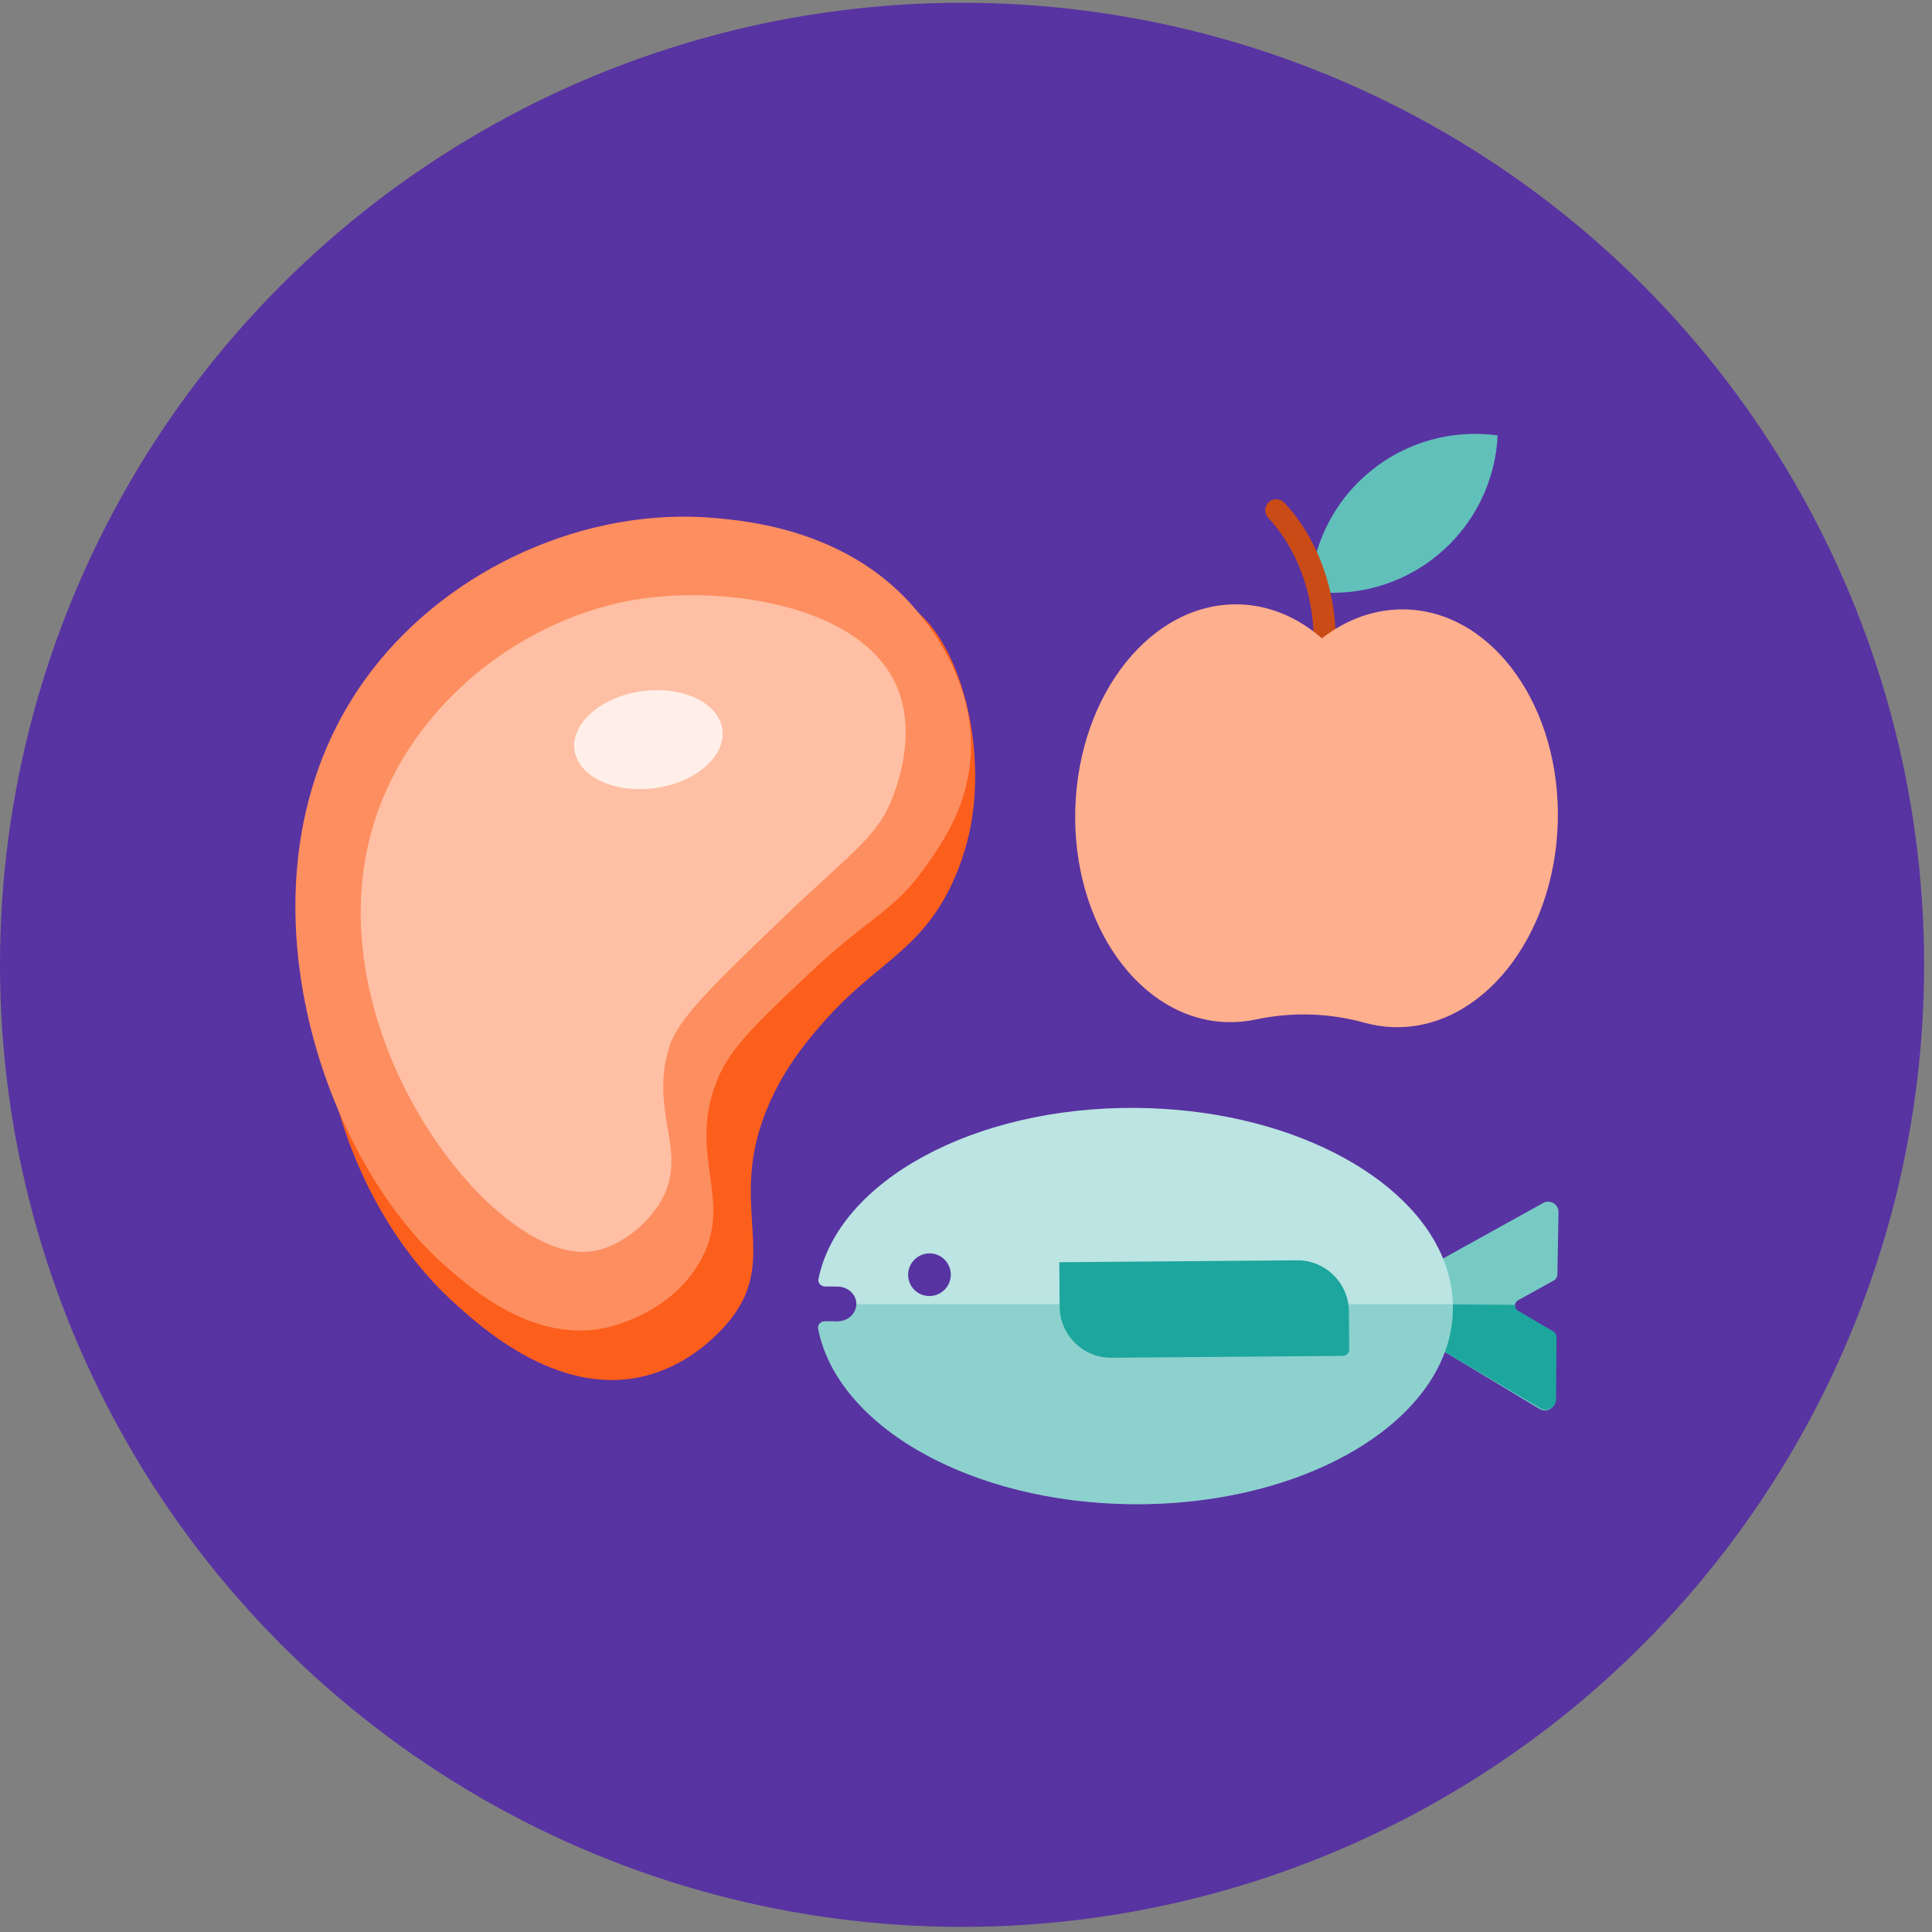 <svg xmlns="http://www.w3.org/2000/svg" width="242" height="242" viewBox="0 0 242 242" fill="none"><rect x="0" y="0" width="242" height="242" fill="#808080" stroke="none"/><circle cx="120.506" cy="120.853" r="120.506" fill="#5833A2"></circle><path d="M43.09 108.108C35.803 127.91 43.602 151.019 56.693 163.004C60.078 166.102 69.559 174.783 80.253 172.476C87.322 170.954 91.447 165.379 91.93 164.707C97.341 157.172 91.309 150.845 95.939 139.225C98.183 133.597 101.63 129.734 103.454 127.689C109.6 120.804 114.831 119.266 118.807 111.597C119.017 111.191 120.356 108.572 121.207 105.199C123.853 94.688 120.658 81.677 115.09 76.807C100.884 64.39 54.744 76.437 43.088 108.11L43.09 108.108Z" fill="#FC5E1B"></path><path d="M89.511 64.885C73.599 63.465 56.518 71.003 46.548 84.007C27.77 108.498 39.792 144.732 55.985 158.757C59.266 161.602 66.516 167.879 75.238 166.448C75.722 166.368 83.594 164.953 87.566 158.217C92.205 150.354 85.865 144.844 89.921 135.077C91.513 131.243 94.766 128.169 101.276 122.019C109.09 114.635 111.928 114.296 116.04 108.413C118.034 105.562 121.034 101.269 121.548 95.181C122.347 85.708 116.549 78.604 115.091 76.803C106.675 66.415 93.706 65.256 89.513 64.883L89.511 64.885Z" fill="#FD8E5F"></path><path d="M112.38 86.11C108.113 75.919 91.318 73.42 80.443 74.983C65.86 77.08 51.565 87.968 46.863 103.02C38.855 128.651 61.368 157.741 73.634 156.795C77.094 156.527 80.682 153.797 82.557 150.834C86.545 144.534 81.249 139.618 83.801 131.212C84.875 127.676 89.242 123.443 98.056 114.997C107.042 106.386 109.982 104.844 111.922 99.57C112.458 98.112 114.771 91.823 112.38 86.115V86.11Z" fill="#FEBFA4"></path><path d="M90.418 92.763C89.843 95.579 86.447 98.093 82.067 98.7C77.682 99.312 73.73 97.827 72.406 95.277C72.19 94.862 72.045 94.409 71.978 93.938C71.511 90.594 75.268 87.3 80.376 86.586C85.48 85.876 89.999 88.008 90.465 91.353C90.532 91.826 90.514 92.301 90.418 92.763Z" fill="#FFEFE8"></path><g style="mix-blend-mode:multiply"><path d="M82.072 98.7C76.964 99.414 72.445 97.282 71.979 93.931C71.912 93.458 71.929 92.987 72.025 92.525C73.352 95.074 77.301 96.559 81.686 95.947C86.066 95.34 89.459 92.826 90.038 90.011C90.254 90.426 90.399 90.879 90.466 91.35C90.933 94.695 87.175 97.983 82.072 98.698V98.7Z" fill="#FFEFE8"></path></g><path d="M171.542 59.125C176.197 55.26 182.039 53.778 187.595 54.54C187.322 60.141 184.792 65.612 180.138 69.477C175.483 73.342 169.641 74.824 164.085 74.062C164.358 68.462 166.888 62.99 171.542 59.125Z" fill="#61C1BA"></path><path d="M164.77 88.804C164.623 88.804 164.474 88.782 164.329 88.732C163.606 88.488 163.217 87.704 163.461 86.982C164.563 83.713 164.83 80.026 164.238 76.321C163.525 71.865 161.613 67.795 158.855 64.859C158.331 64.303 158.359 63.429 158.915 62.906C159.471 62.382 160.345 62.41 160.868 62.966C164.001 66.299 166.167 70.888 166.967 75.884C167.63 80.029 167.322 84.171 166.079 87.863C165.885 88.44 165.347 88.804 164.77 88.804Z" fill="#CA4B16"></path><path d="M155.259 75.707C159.09 75.822 162.623 77.371 165.576 79.957C168.682 77.555 172.3 76.221 176.132 76.337C187.057 76.667 195.559 88.647 195.122 103.096C194.686 117.544 185.477 128.989 174.552 128.659C173.31 128.621 172.099 128.433 170.93 128.108C166.5 126.877 161.823 126.735 157.328 127.697C156.141 127.951 154.922 128.067 153.68 128.029C142.755 127.699 134.253 115.719 134.69 101.27C135.127 86.822 144.335 75.377 155.261 75.707H155.259Z" fill="#FEAF8D"></path><path d="M189.751 163.499C189.73 163.775 189.854 164.063 190.128 164.226L194.801 175.395C194.783 176.391 193.696 176.993 192.843 176.481L180.767 169.223L177.36 167.176L172.649 164.344C172.214 164.082 172.006 163.632 172.023 163.189C172.039 162.761 172.262 162.342 172.688 162.105L180.986 157.506L193.294 150.685C194.164 150.202 195.23 150.843 195.213 151.839L195.077 159.652C195.071 159.959 194.902 160.241 194.632 160.39L190.151 162.872C189.903 163.008 189.769 163.249 189.751 163.498" fill="#77CAC4"></path><path d="M194.972 167.511L194.91 175.289C194.902 176.285 193.82 176.899 192.962 176.394L180.818 169.253L177.392 167.239L177.423 163.345L189.749 163.444C189.732 163.72 189.858 164.005 190.132 164.167L194.546 166.763C194.811 166.919 194.974 167.206 194.972 167.513" fill="#1DA69D"></path><path d="M181.991 163.913C181.974 165.938 181.568 167.906 180.818 169.784C179.839 172.231 178.276 174.53 176.223 176.622C172.195 180.729 166.291 184.039 159.247 186.094C153.991 187.626 148.103 188.463 141.89 188.415C121.575 188.251 104.883 178.675 102.482 166.441C102.385 165.95 102.795 165.499 103.337 165.503L104.883 165.515C105.535 165.521 106.129 165.28 106.561 164.888C106.994 164.495 107.264 163.953 107.269 163.353C107.269 163.34 107.269 163.326 107.269 163.314C107.256 162.134 106.207 161.164 104.918 161.155L103.356 161.143C102.816 161.139 102.414 160.685 102.517 160.195C105.055 147.96 121.929 138.61 142.288 138.774C161.094 138.923 176.794 147.142 180.927 158.067C181.638 159.945 182.007 161.902 181.991 163.914" fill="#BBE4E2"></path><g style="mix-blend-mode:multiply" opacity="0.3"><path d="M107.272 163.359L181.986 163.359C181.993 163.543 181.995 163.728 181.993 163.912C181.976 165.94 181.57 167.903 180.818 169.783C179.84 172.231 178.278 174.53 176.223 176.622C172.197 180.729 166.291 184.039 159.247 186.093C153.992 187.628 148.103 188.463 141.89 188.412C121.576 188.251 104.883 178.675 102.481 166.439C102.385 165.95 102.793 165.499 103.337 165.501L104.883 165.515C105.536 165.52 106.132 165.28 106.563 164.887C106.994 164.495 107.264 163.955 107.272 163.357L107.272 163.359Z" fill="#1DA69D"></path></g><path d="M118.288 161.576C119.344 160.542 119.367 158.851 118.338 157.798C117.309 156.745 115.617 156.73 114.559 157.763C113.502 158.796 113.479 160.488 114.508 161.541C115.537 162.593 117.229 162.609 118.288 161.576Z" fill="#5833A2"></path><path d="M181.991 163.393L181.983 163.393L181.983 163.327L181.991 163.393Z" fill="#462982"></path><path d="M162.474 157.866L132.686 158.105L132.73 163.687C132.759 167.225 135.676 170.098 139.217 170.071L168.217 169.838C168.65 169.834 169.001 169.476 169 169.043L168.961 164.25C168.932 160.711 166.013 157.837 162.474 157.866Z" fill="#1DA69D"></path></svg>